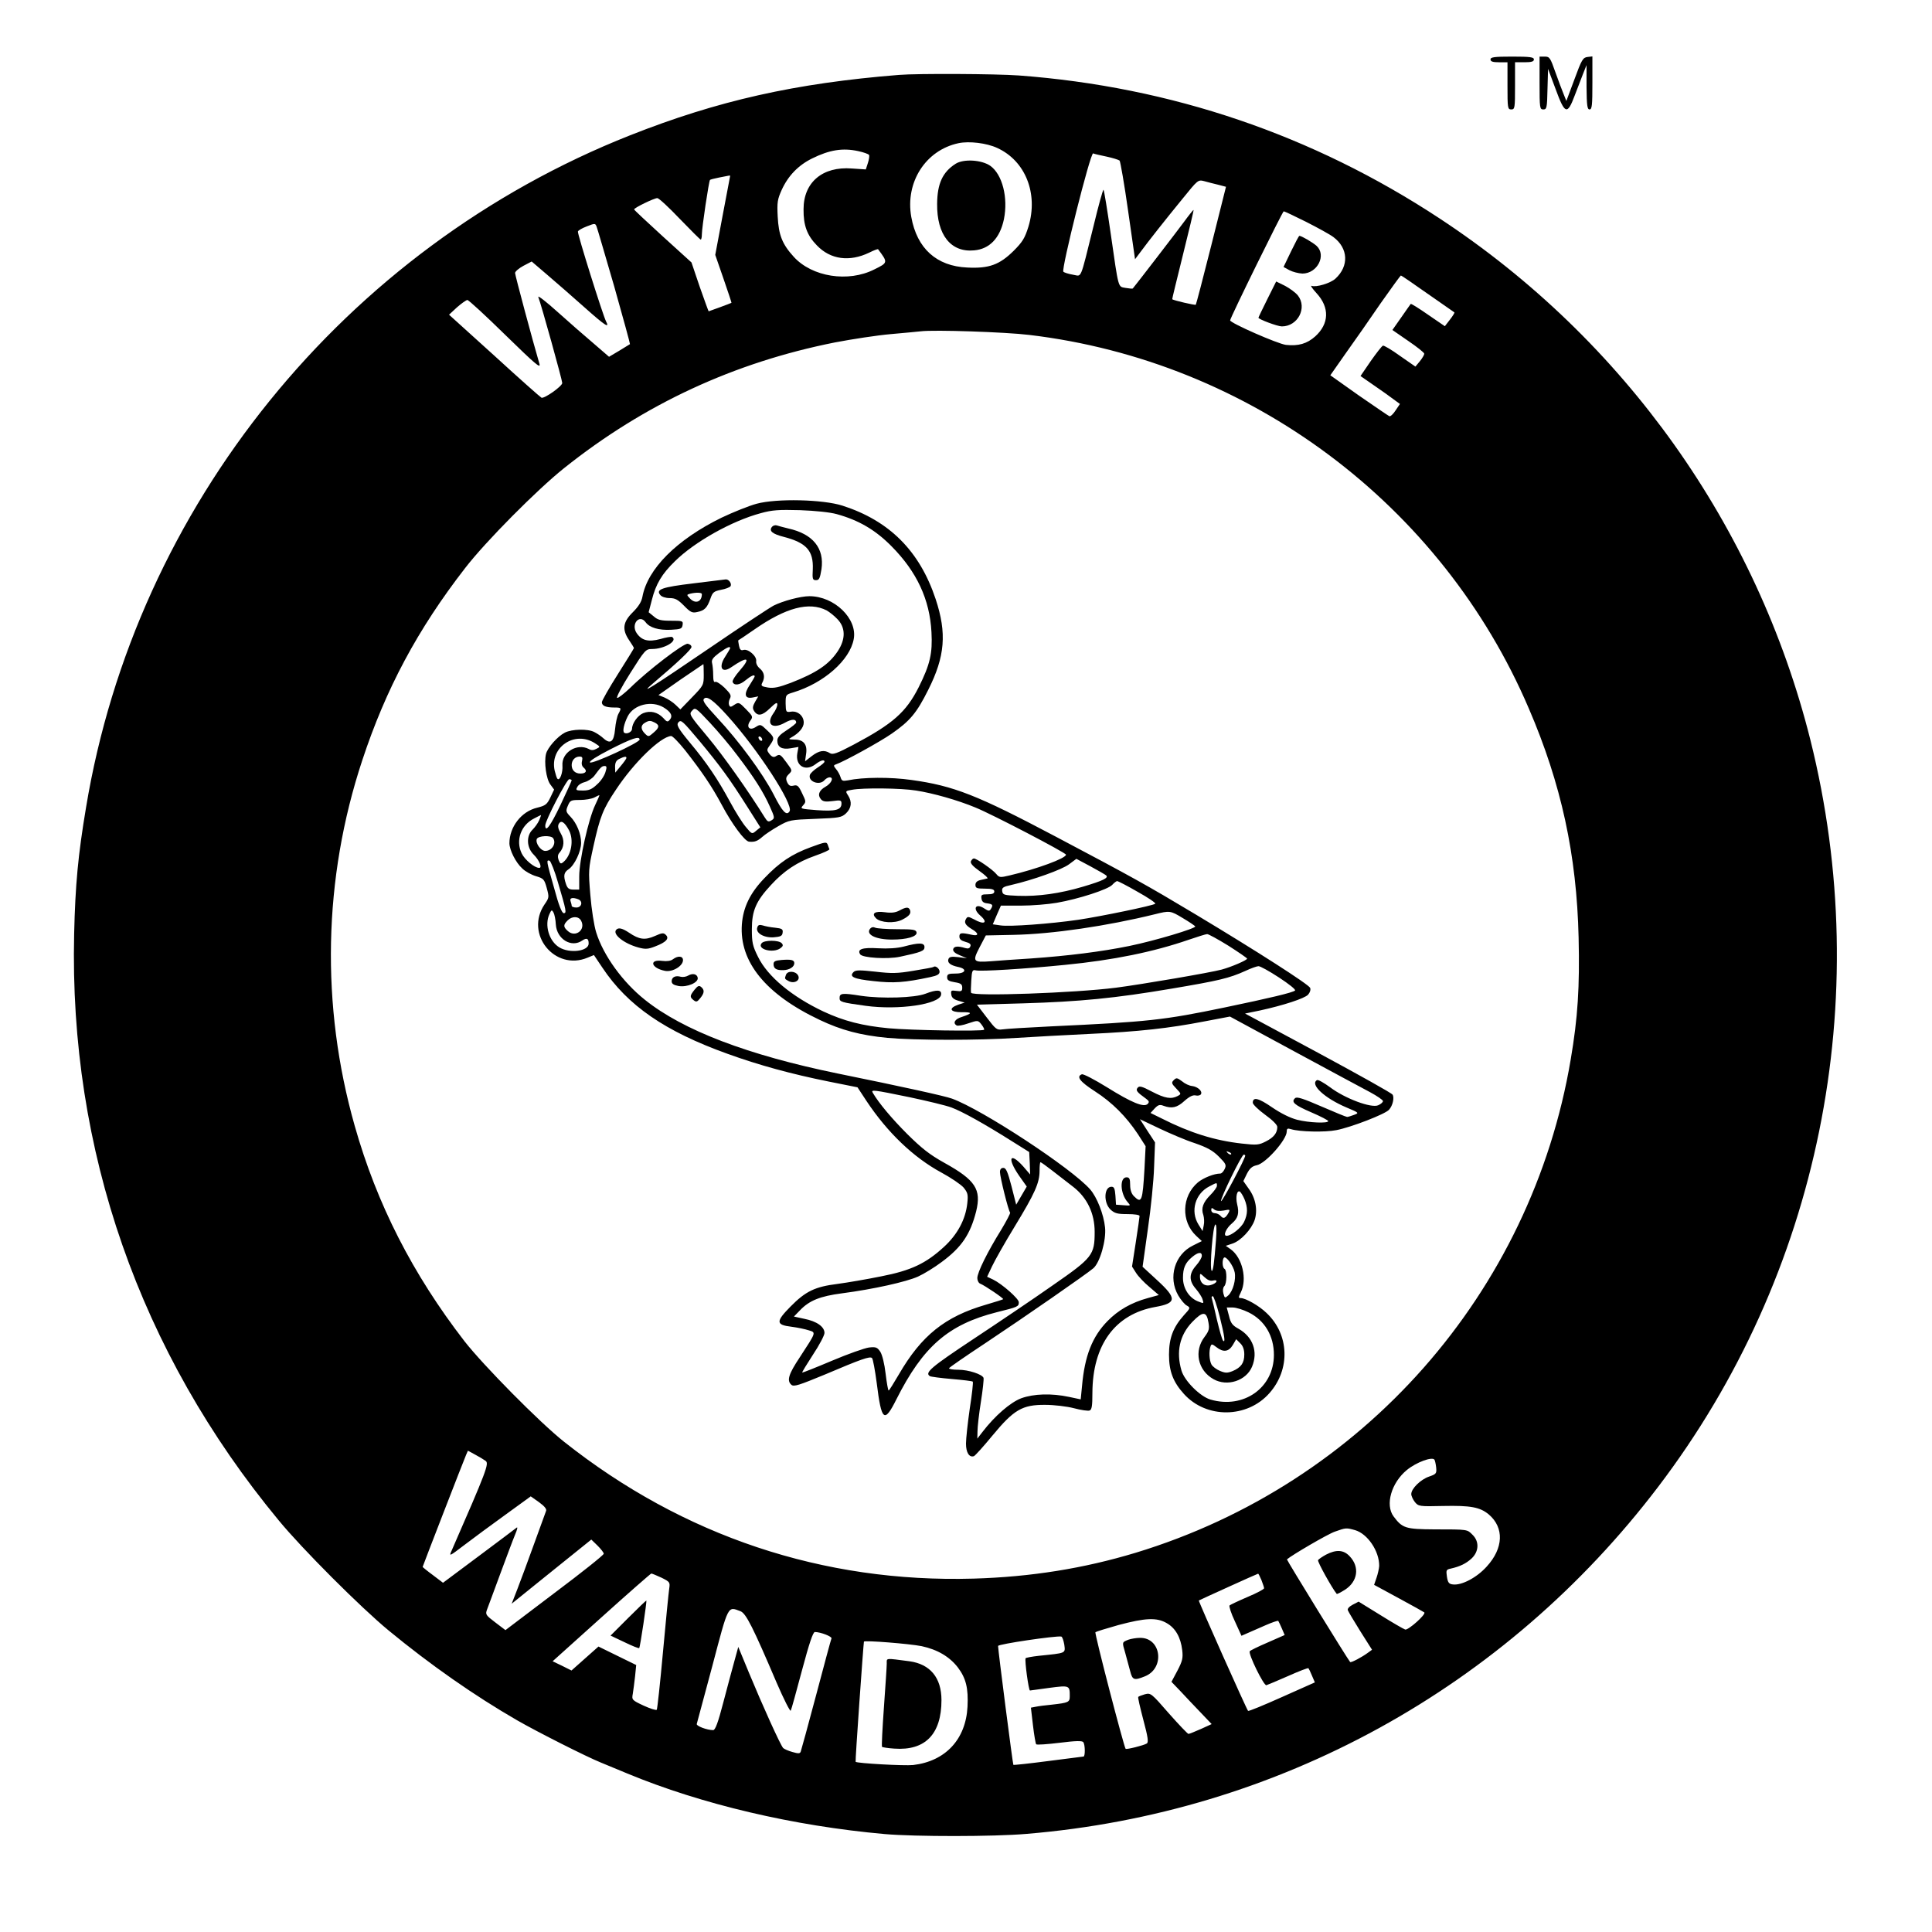 <svg version="1" xmlns="http://www.w3.org/2000/svg" width="1365.333" height="1365.333" viewBox="0 0 1024 1024"><path d="M790 31.5c0 1.1 1.2 1.5 4.5 1.5h4.5v12.5c0 11.8.1 12.5 2 12.5s2-.7 2-12.5V33h5c3.8 0 5-.4 5-1.5 0-1.2-1.9-1.5-11.5-1.5s-11.5.3-11.5 1.5zM816 44c0 13.3.1 14 2 14 1.8 0 2-.8 2.2-10.8l.3-10.7 4 10.7c4.9 13.4 6.2 13.9 10.1 3.5 1.5-3.9 3.5-9.2 4.5-11.7l1.8-4.5v11.7c.1 9.8.4 11.8 1.6 11.8 1.3 0 1.5-2.2 1.5-14.1v-14l-2.6.3c-2.4.3-3.1 1.4-6.9 11.8l-4.3 11.5-1.4-3.5c-.8-1.9-2.8-7.2-4.4-11.7-2.7-7.7-3.1-8.3-5.6-8.3H816v14zM476.5 39.7c-55.1 4.4-96.2 13.7-142.5 32C182.6 131.6 72 268.3 45.6 428c-4.2 25-5.7 40.9-6.3 67C36.6 609.4 74 716.7 147.7 805.8c12.4 15.1 43.5 46.2 58.3 58.4 22.1 18.2 45.4 34.5 68.1 47.6 10.6 6.1 36.9 19.4 44.4 22.4 2.2.9 8.5 3.5 14 5.8 39.3 16.3 88.1 27.8 136.5 32.1 16.1 1.4 57.7 1.4 75-.1 133.2-11 253.8-77.3 334.9-184 85.5-112.4 115.1-258.2 80.6-396-28.4-113.1-98.6-211.9-196.6-276.3C695.7 71.5 620.7 46 540 40c-12.3-.9-53.8-1.1-63.5-.3zm52 38.7c15 6.8 21.9 24.2 16.6 41.7-1.9 6.1-3.1 8.1-7.9 12.9-7.4 7.3-13 9.4-24.5 8.8-16.3-.7-26.7-10.1-29.7-26.8-3.3-18.4 7.6-35.4 25-39.1 5.6-1.2 14.9-.1 20.5 2.5zm-73.6 1.7c2.8.6 5.3 1.5 5.7 2 .3.5 0 2.5-.6 4.3l-1.1 3.4-7.4-.5c-15.5-1.2-25.6 7.3-25.6 21.6-.1 8.6 1.9 13.9 7.1 19.2 7.2 7.5 17.3 8.8 27.7 3.8 2.4-1.2 4.5-2 4.7-1.8 5.3 7.1 5.3 7.1-2 10.7-13.8 7-33 4-42.7-6.7-6.1-6.7-8-11.5-8.5-21.3-.4-7.6-.1-9.2 2.1-14.1 3.4-7.5 8.8-13.1 16.1-16.7 9.3-4.6 16.3-5.7 24.5-3.9zM586.5 83c3.3.7 6.4 1.7 6.9 2.1.4.4 2.5 12.3 4.5 26.5l3.7 25.8 3-4c4.2-5.7 12.8-16.6 22.2-28.1 8.1-10 8.2-10.1 11.4-9.3 1.8.5 5.2 1.4 7.4 1.9l4.2 1.1-7.8 31.1c-4.3 17.1-8 31.2-8.2 31.4-.3.4-11.9-2.3-12.5-2.9-.1-.1 2.5-10.7 5.7-23.6 3.2-12.9 5.8-23.6 5.6-23.7-.1-.2-2.5 2.8-5.2 6.5-3.7 5-24.9 32.6-27 35.1-.2.2-1.9 0-3.8-.3-4.1-.8-3.6 1.2-7.9-28.8-1.8-12.5-3.5-23-3.8-23.2-.3-.3-2.7 8.4-5.3 19.2-7.4 29.8-6.1 26.5-10.9 25.8-2.3-.4-4.6-1.1-5.1-1.6-1.2-1.2 14.3-63.2 15.8-62.7.6.3 3.8 1 7.1 1.7zM387 93.2c0 .2-1.8 9.7-4 21.1l-3.9 20.8 4.4 12.7c2.4 6.9 4.3 12.7 4.2 12.7-.5.3-11.9 4.5-12.1 4.5-.1 0-2.2-5.8-4.7-12.9l-4.4-13-15.2-13.8c-8.3-7.6-15.2-14-15.2-14.3-.1-.8 10.6-6 12.3-6 .8 0 6.1 4.9 11.9 11 5.8 6 10.8 11 11.1 11 .3 0 .6-1.2.6-2.8 0-3.4 3.7-28.2 4.3-28.8.2-.3 2.4-.8 4.8-1.3 5.5-1.1 5.9-1.2 5.9-.9zm305.3 24.4c6.1 3.1 12.7 6.7 14.5 8.1 7.8 5.9 8.3 15.3 1 22-2.6 2.4-10.2 4.7-12.6 3.8-.8-.3.3 1.4 2.6 3.9 7 7.6 6.7 16.2-.7 22.9-4.4 3.9-8.9 5.2-15.5 4.5-4.3-.5-29.6-11.6-29.6-13 0-1.3 27.8-57.8 28.4-57.8.4 0 5.7 2.5 11.9 5.6zM325.6 152c4.7 16.6 8.4 30.2 8.3 30.4-.2.1-2.8 1.7-5.7 3.5l-5.4 3.2-8.1-7c-4.5-3.8-13.1-11.3-19.1-16.7-6-5.4-10.6-9-10.3-8 1.6 4.1 12.7 44.1 12.7 45.6 0 1.7-9.5 8.4-11 7.8-.5-.2-11.7-10.1-24.9-22.2L238 166.8l4.2-3.9c2.4-2.1 4.8-3.8 5.5-3.9.7 0 9.8 8.4 20.2 18.6 16 15.6 18.8 18 18 15.2-3.5-11.9-12.9-46.9-12.9-48.1 0-.8 2-2.5 4.4-3.8l4.4-2.3 8.3 7.1c4.6 3.9 13.5 11.7 19.8 17.3 10.9 9.7 13.4 11.3 11.3 7.3-1.6-3-15.3-46.6-14.9-47.6.2-.6 2.3-1.8 4.7-2.7 4.3-1.7 4.5-1.7 5.2.1.4 1 4.6 15.4 9.4 31.9zm431.1 3.7c7.6 5.3 14 9.8 14.2 9.9.1.2-.9 1.9-2.4 3.8l-2.7 3.5-8.9-6.1c-4.9-3.4-9-6-9.2-5.7-.2.2-2.4 3.4-5 7.1l-4.7 6.7 8.4 5.8c4.7 3.2 8.5 6.2 8.5 6.8 0 .5-1 2.3-2.3 3.9l-2.4 2.9-8.2-5.7c-4.4-3.2-8.5-5.6-9-5.4-.6.2-3.4 3.8-6.5 8.2l-5.4 7.9 7.2 5c4 2.7 8.7 6.1 10.4 7.4l3.3 2.4-2.3 3.4c-1.2 1.9-2.7 3.3-3.3 3.1-.5-.2-7.8-5.2-16.2-11l-15.1-10.7 8.2-11.7c4.6-6.4 12.9-18.3 18.5-26.5 5.7-8.1 10.5-14.7 10.7-14.7.3 0 6.7 4.4 14.2 9.7zm-211.3 21.8c117 13.9 218.7 89.9 264.9 198 17.2 39.9 25.4 77.7 26.4 121.5.6 26.1-.4 42.3-4.2 64.6C811.6 685.3 722.4 786.4 601.9 823c-27.5 8.3-55.4 12.8-85.9 13.7-79.7 2.3-153.9-22.5-217-72.5-13-10.3-42.7-40.4-52.8-53.3-27.5-35.6-46.5-72.8-58.2-114.2-18.1-63.7-16.7-131.1 4-193.7 12.5-37.9 29.3-69.4 54.6-102 10.8-14 38.1-41.5 52.4-52.9 42.6-34 90.2-56 143.5-66.6 9.4-1.8 22.6-3.8 29.5-4.4 6.9-.6 14.1-1.3 16-1.5 7.2-.9 45 .4 57.4 1.9zm-288 596.8c1.9 1.4.5 5.2-18 47.5-1.5 3.3-1.3 3.2 6.7-2.9 4.5-3.4 14.3-10.7 21.7-16l13.5-9.8 4.4 3.1c3 2.2 4.2 3.7 3.7 4.7-.3.9-3.2 8.8-6.4 17.6s-7.1 19.5-8.8 23.8l-3 7.7 3.6-2.9c2-1.7 11.6-9.3 21.2-17.1l17.4-14 3.3 3.2c1.8 1.8 3.3 3.7 3.3 4.3 0 .7-11.7 10-26.1 20.8l-26 19.7-5.4-4.1c-5-3.8-5.3-4.2-4.4-6.7.6-1.5 3.7-10 7-18.9 3.3-8.9 6.8-18.3 7.9-20.9 1.2-2.8 1.5-4.3.8-3.7-.7.6-9.8 7.4-20.1 15.1l-18.9 14.1-5.4-4.1c-3-2.2-5.4-4.2-5.4-4.3 0-.3 21.7-56.3 23-59.3l1-2.3 3.7 2c2.1 1.1 4.6 2.6 5.7 3.4zm502.9-.6c.3.5.7 2.3.9 4.1.3 3.2 0 3.5-3.7 4.8-4.5 1.5-9.5 6.4-9.5 9.3 0 1 .9 2.9 1.9 4.2 1.9 2.3 2.3 2.4 15 2.1 14.6-.3 19.5.6 24.2 4.5 8.2 7 7.8 17.9-1.1 27.6-5.3 5.9-13.2 10-17.8 9.5-2.2-.2-2.8-.9-3.3-4.1-.5-3.4-.4-3.8 2-4.3 4.9-1.1 8.2-2.7 11.1-5.4 3.9-3.7 4.1-9 .5-12.5-2.9-2.9-2.2-2.9-20.2-2.9-15.4-.1-17-.6-21.7-6.9-4.5-6.1-1.2-17.8 7.1-24.6 5-4.1 13.5-7.2 14.6-5.4zM718.2 811c6.6 1.9 12.9 11.1 12.8 19-.1 1.4-.7 4.2-1.4 6.2l-1.3 3.8 13.1 7.1c7.2 3.9 13.3 7.3 13.5 7.5 1.1 1-8.5 9.5-10.1 9.1-.9-.3-6.8-3.7-13.2-7.7l-11.5-7.1-3.1 1.6c-1.9 1-3 2.2-2.6 3 .3.8 3.3 5.8 6.6 11.1l6.2 9.8-2.2 1.6c-3.1 2.3-8.9 5.4-9.4 4.9-1.4-1.6-33.7-54.1-33.5-54.4 2.5-2.2 21.6-13.4 25.4-14.7 5.9-2.1 6-2.1 10.7-.8zm-367.6 25.2c4.4 2.2 4.6 2.4 4.1 5.8-.3 1.9-1.8 17-3.3 33.5-1.5 16.5-3 30.3-3.3 30.7-.4.4-3.5-.6-7-2.2-6.2-2.9-6.3-3.1-5.7-6.3.3-1.7.8-5.9 1.2-9.2l.6-6-10-4.9-10-4.9-7.1 6.3-7.2 6.4-5-2.5-5-2.4 25.8-23.2c14.2-12.8 26.1-23.2 26.5-23.3.4 0 2.8 1 5.4 2.2zm318 1.3c.7 1.9 1.4 3.8 1.4 4.3s-3.9 2.6-8.7 4.6c-4.9 2.1-9.1 4.1-9.6 4.5-.4.4.8 4.2 2.8 8.4l3.5 7.7 3.2-1.4c1.8-.8 6.1-2.7 9.6-4.2 3.4-1.5 6.4-2.5 6.7-2.3.2.3 1.1 2.1 1.9 4l1.5 3.5-9.1 4c-4.9 2.1-9.2 4.2-9.4 4.6-.9 1.4 7.4 18.3 8.8 18 .7-.2 5.9-2.4 11.6-4.9 5.6-2.5 10.5-4.4 10.7-4.1.2.2 1.1 2 1.9 4l1.5 3.5-17.5 7.8c-9.6 4.3-17.6 7.6-17.9 7.3-.7-.6-26.4-58.2-26.1-58.5.2-.2 30.8-14.1 31.4-14.2.2-.1 1 1.5 1.8 3.4zM392.5 854c2.9 1.1 6.7 8.7 19.1 37.8 3.8 8.8 7.2 15.5 7.5 14.9.4-.7 3-10.3 6-21.5 3.8-14.2 5.8-20.2 6.8-20.2 3 0 9.2 2.4 8.8 3.4-.3.6-3.9 14.1-8.1 29.9-4.2 15.8-7.9 29.3-8.2 30.1-.4 1.1-1.3 1.1-4.4.2-2.2-.6-4.4-1.6-4.9-2.1-1.4-1.4-11.1-22.9-18.1-39.8l-5.7-13.8-2 7.3c-1.1 4-3.8 13.9-5.9 22-2.8 10.8-4.3 14.8-5.4 14.8-3.3 0-9.1-2.2-8.7-3.3.2-.7 3.9-14.6 8.3-30.9 8.6-32.6 8-31.4 14.9-28.8zm225.9 6.3c4.6 2.6 7.4 7.5 8.2 14.3.5 4.2.1 5.8-2.5 10.8l-3.2 6 4.8 5c2.6 2.8 7.4 7.9 10.6 11.2l5.9 6.2-5.7 2.6c-3.2 1.4-6.1 2.6-6.6 2.6-.4 0-5.1-4.9-10.4-10.9-9.3-10.7-9.6-10.9-12.7-10.1-1.7.5-3.3 1.1-3.5 1.4-.3.2 1 5.7 2.7 12.2 2.5 9.3 2.8 11.9 1.8 12.5-1.6 1-10.8 3.3-11.2 2.8-.9-1-16.6-61.3-16-61.8.3-.3 5.8-2 12.2-3.8 14.3-3.8 20.3-4.1 25.6-1zm-54.3 11.4c.6 4.7 1.1 4.4-13.4 5.9-3.7.4-6.9 1-7.1 1.3-.6 1 1.6 17.1 2.3 17.1.3-.1 5-.6 10.3-1.4 10.7-1.4 10.8-1.3 10.8 4.4 0 3.2-.6 3.5-9.5 4.5-3.3.3-7.1.8-8.5 1.1l-2.6.5 1.1 9.4c.6 5.2 1.4 9.7 1.7 10 .3.4 5.9 0 12.5-.8 8.6-1.1 12-1.1 12.5-.3 1 1.5 1 7.6.1 7.6-.5.1-8.9 1.1-18.8 2.4-9.9 1.3-18.2 2.2-18.4 2-.3-.3-8-60-8.1-63 0-1 30.7-5.5 33.5-5 .6.2 1.2 2.1 1.6 4.3zm-75.6.8c8.4 1.8 14.8 5.6 19.2 11.3 4.3 5.7 5.6 11 5.1 20.8-.9 17.3-11.7 28.9-28.8 30.9-4.7.5-29.7-.9-30.5-1.7-.3-.2 4.1-62.2 4.4-63.7.2-.8 24.1 1.1 30.6 2.4z"/><path d="M506.5 86.8c-6.9 4.4-9.7 10.5-9.8 21.2-.2 16.5 7.3 25.9 19.6 24.7 8.2-.7 13.7-6.5 15.8-16.5 2.3-11.4-.8-23.7-7.2-28.3-4.6-3.2-14.1-3.8-18.4-1.1zM684.3 133.2l-4 8.3 3.1 1.7c1.7.9 4.8 1.7 6.9 1.8 7.9 0 12.9-9.7 7.5-14.7-2-1.8-8-5.3-9.1-5.3-.3 0-2.2 3.7-4.4 8.2zM671.7 158.6c-2.6 5.2-4.7 9.6-4.7 9.8 0 .8 10.1 4.6 12.4 4.6 8.5 0 13.6-9.9 8.5-16.4-1.2-1.5-4.2-3.7-6.8-5.1l-4.7-2.3-4.7 9.4zM401 267c-4.1 1.1-12.5 4.5-18.6 7.4-23.7 11.6-39.2 27.1-41.9 41.9-.5 2.7-2.1 5.2-5.1 8.2-5.3 5.2-5.8 9.2-1.9 14.9 1.4 2 2.5 3.9 2.5 4.1 0 .2-3.8 6.4-8.5 13.8s-8.5 14.1-8.5 14.9c0 1.9 2.1 2.8 6.6 2.8 3.8 0 3.9.2 2.2 3.3-.7 1.2-1.5 4.9-1.8 8.2-.6 6.8-2.5 8.2-6.3 4.7-1.2-1.1-3.3-2.5-4.7-3.2-3.4-1.8-11.9-1.6-15.6.3-3.9 2-9.2 8-10 11.3-1.1 4.4.1 13.3 2.3 16.2l2 2.7-2 4.2c-1.8 3.7-2.6 4.3-7 5.4-8.4 2-14.7 10.2-14.7 18.9.1 3.6 3.3 10.1 6.8 13.3 1.6 1.6 4.9 3.4 7.3 4.1 4 1.2 4.4 1.6 5.7 6.3 1.3 4.8 1.3 5.1-1.2 8.7-10.6 15.7 5.5 35.4 22.8 28.2l3.4-1.4 4.5 6.7c13.4 20.1 33.1 33.7 66.2 45.6 16.8 6.1 34.2 10.8 53.5 14.7l15.5 3.1 4.8 7.3c11.1 16.7 24.9 29.9 39.7 37.9 5 2.7 10.3 6.3 11.7 7.9 2.2 2.7 2.5 3.7 2 8.3-.9 8.6-5.2 16.6-12.4 23.2-9.6 8.8-17.4 12.5-33.3 15.6-7.4 1.5-17.8 3.3-23.1 4-12 1.5-16.9 3.9-24.9 12-7.9 8-7.8 9.7.5 10.7 3.2.4 7.4 1.3 9.2 1.9 3.9 1.2 4 .8-4.8 14.3-6 9-7 12.4-4.4 14.6 1.3 1.1 4.2.1 17.3-5.3 19.8-8.4 24.3-10 25.4-8.9.5.5 1.6 6.5 2.5 13.3 2.5 20.2 4 21.4 10.4 8.6 14.1-28 27.5-39.7 53.2-46.2 11.3-2.8 11.7-3 11.7-5.3 0-1.9-8.9-9.7-13.6-12l-3.2-1.5 2.6-5.5c1.4-3 6.8-12.6 12-21.1 10.7-17.6 13.2-23.1 13.2-29.6 0-2.5.2-4.5.5-4.5s3.1 2 6.3 4.5c3.1 2.4 8.1 6.3 11.1 8.6 7.3 5.7 11.3 14 11.3 23.8 0 12.3-1.1 13.7-22.3 28.4-10.1 7.1-29.1 19.9-42.1 28.5-22.3 14.8-25.9 17.8-22.9 19.6.5.3 5.7 1 11.6 1.5 5.9.5 10.9 1.1 11.1 1.4.3.2-.4 6.7-1.6 14.3-1.1 7.7-2 16-2 18.5 0 4.8 1.7 7.5 4.2 6.7.7-.3 5.1-5.2 9.8-10.9 11.4-13.8 15.9-16.4 28-16.3 4.7 0 11.5.8 15.3 1.8 3.7 1 7.4 1.5 8.2 1.2 1.2-.4 1.5-2.5 1.5-9.3.1-25.5 12-41.8 33.4-45.6 11.3-2 11.5-4.5.9-14.2l-7.7-7.1 2.8-20c1.6-10.9 3.1-25.8 3.3-32.9l.5-13-4-6.1-4-6.2 10.3 4.9c5.7 2.7 14.1 6.3 18.8 7.8 6.6 2.3 9.5 3.9 12.7 7.1 3.8 3.8 4.1 4.5 3.1 6.6-.6 1.3-1.6 2.4-2.3 2.4-3.3 0-9 2.3-11.9 4.7-8.6 7.3-9 20.7-.9 28.3l3 2.8-4.6 2.3c-9.8 4.7-13.4 17-7.9 26.5 1.4 2.4 3.5 4.9 4.6 5.4 1.9 1.1 1.9 1.3-1.7 5.2-5.6 6.3-7.8 12-7.8 20.8s2.2 14.5 7.9 20.8c11.9 13.2 33.6 13 45.4-.5 11.1-12.6 10.5-31-1.6-42.4-3.9-3.8-11.1-7.9-13.7-7.9-1.3 0-1.2-.4.1-3.1 3.4-6.9.8-18.2-5.3-22.7l-2.7-1.9 3.6-1.2c4.4-1.5 10-7.5 11.7-12.5 1.7-5.2.5-11.6-3.1-16.5L659 626l1.9-3.9c1.5-2.9 2.8-4 5.2-4.5 4.7-.9 15.9-13.5 15.9-17.9 0-1.5.4-1.8 2.3-1.2 4.6 1.4 17.9 1.7 24 .5 7.8-1.5 25.9-8.5 27.9-10.8 2-2.2 2.9-6.4 1.9-8-.4-.8-18.2-10.7-39.5-22.2l-38.7-20.8 7.8-1.6c12.4-2.7 23.8-6.4 25.6-8.4 1-1.1 1.5-2.6 1.1-3.6-.7-1.8-28.3-19.5-60.8-39-25.7-15.4-33.6-19.8-74.1-41.2-41.6-22-54-26.9-76.4-30-11.2-1.6-25.7-1.5-33.7.2-2.8.5-3.3.3-3.9-1.7-.4-1.3-1.5-3.3-2.4-4.3-1.3-1.6-1.4-2-.2-2.4 4.4-1.5 23.5-12 29.8-16.4 9.6-6.7 13.1-10.8 19.3-23.2 8.9-17.7 9.9-30 3.9-48.1-8.5-25.5-24.5-41.5-49.4-49.5-10.3-3.3-34.8-3.9-45.5-1zm42.5 5.5c11.6 3.2 20.4 8.3 29 17 13.4 13.5 20.3 28.2 21.2 45.6.6 11.2-.7 17-6.8 29.2-6.7 13.2-13.6 19.3-34.5 30.4-8.9 4.7-11 5.4-12.5 4.5-3-1.9-5.8-1.4-9.6 1.5l-3.6 2.8.5-3.6c.9-5.2-1.2-7.9-6-7.9-3.3-.1-3.5-.2-1.7-1.2 4-2.2 6.5-5.2 6.5-7.8 0-3.6-3.2-6.3-6.7-5.8-2.7.4-2.8.2-2.9-4.3 0-4.6 0-4.7 4-5.9 16.2-4.9 30.1-17.1 32.1-28.3 2-10.8-10.3-22.7-23.5-22.7-4.7 0-14 2.5-19 5-2.1 1.1-17.4 11.2-33.8 22.4-31 21.1-37.8 25.4-30.2 18.9 13-11 20.5-18.1 20.5-19.4 0-.8-.9-1.5-2-1.7-2.2-.3-21.2 14.2-30.6 23.5-3.2 3-6.2 5.4-6.8 5.2-.6-.2 2.5-6.1 7-13.2 7.7-12.2 8.2-12.7 11.4-12.7 6.7 0 14-4.4 10.7-6.4-.4-.2-3.2.2-6.2 1.1-6.4 1.7-9.9.8-12.6-3.2-3.1-4.7 1.5-10.2 4.8-5.7 2.1 2.9 7 4.3 13.4 4 5.2-.3 5.9-.5 6.2-2.6.3-2.1 0-2.2-6.2-2.2-5.3 0-7-.4-9.1-2.3l-2.7-2.2 1.7-6.5c2.1-8.4 5.3-13.8 12.2-20.5 10.4-10.3 30.2-21.4 45.5-25.5 6.1-1.7 9.5-1.9 20.8-1.6 8.2.3 15.9 1.1 19.5 2.1zm-5.4 51c1.4.8 4 2.8 5.7 4.6 4.4 4.5 4.5 10.6.2 17.1-4.7 7-11.2 11.4-24.8 16.7-6.4 2.4-9.1 3-12.2 2.5-3.4-.6-3.8-.9-3-2.5 1.6-2.9 1.1-5.6-1.3-7.6-1.3-1.1-2.1-2.7-1.9-3.9.4-2.6-4.3-6.7-6.8-5.9-1.3.4-1.9-.2-2.3-2.2-.3-1.5-.5-2.8-.4-2.9.1 0 4-2.6 8.6-5.8 16.7-11.6 28.9-14.8 38.2-10.1zm-51.1 20c0 .3-1.2 2.3-2.6 4.5-3.7 5.6-1.9 9.1 3.1 5.7 8.9-6.1 10.7-5.3 4.5 1.8-2.3 2.6-3.9 5.2-3.7 5.9.7 2.1 3.7 1.8 6.8-.8 2.9-2.4 4.9-3.3 4.9-2.1 0 .3-1.2 2.3-2.6 4.5-3.3 4.9-2.7 7.5 1.5 6.7l3-.6-1.7 2.9c-1.3 2.3-1.4 3.4-.6 4.7 1.9 3.1 4.4 2.7 8.5-1.3 3-2.9 3.9-3.4 3.9-2 0 1-.9 3.1-2.1 4.7-4.1 5.8-.5 8.7 6.2 4.9 3.6-2 5.9-2 5.9 0 0 .4-2.2 2.2-5 4-3.6 2.3-5 3.8-5 5.5 0 3.5 2.4 4.9 7.1 4.1l4.1-.7-.6 3.3c-1.2 6.7 4.3 10 9.7 5.8 2.6-2 4.7-2.6 4.7-1.3 0 .5-1.6 1.8-3.6 3.1-1.9 1.2-3.7 2.9-4.1 3.8-1.3 3.6 5.1 6 7.7 2.9.7-.8 1.9-1.5 2.7-1.5 2.4 0 1 3.2-2.2 5-3.4 1.9-4.3 4.4-2.4 6.6 1 1.2 2.4 1.5 6.1 1 4.3-.6 4.8-.5 4.8 1.3 0 3.4-3.2 4.2-13 3.5-8.8-.7-9-.7-7.3-2.6 1.6-1.8 1.5-2.1-.6-6.4-1.8-3.9-2.5-4.5-4.5-4-1.8.4-2.5 0-3.4-1.8-.8-1.9-.7-2.7.9-4.3 1.9-1.9 1.9-1.9-1.2-6.1-3.3-4.5-3.6-4.7-5.8-3.3-1 .6-2 .3-3.2-1.2-1.6-2.1-1.6-2.3.2-4.8 2.5-3.6 2.5-4-1.6-7.9-3.3-3.2-3.5-3.2-5.9-1.7-3.3 2.2-5.3.1-3-3.2 1.6-2.2 1.5-2.4-2.2-6.2-3.6-3.7-3.9-3.8-6.1-2.4-2 1.4-2.4 1.4-2.9.1-.3-.8-.1-2.3.5-3.4.8-1.6.3-2.5-2.9-5.7-2.1-2-4.3-3.4-4.9-3.1-.7.5-1.1-.7-1.1-3.6 0-2.4-.3-5.2-.6-6.4-.4-1.6.4-2.8 3.7-5.3 4.1-2.9 5.9-3.8 5.9-2.6zm-14 14.1c0 5.5-.1 5.7-6.2 12l-6.2 6.4-2.5-2.4c-1.4-1.4-4.1-3.1-5.9-3.9l-3.2-1.3 11.7-8.2c6.5-4.4 11.9-8.1 12.1-8.2.1 0 .2 2.5.2 5.6zm12.5 21.7c16.1 17.8 35.2 47.1 33 50.7-1.6 2.6-3.8.3-8.4-8.8-5.8-11.3-18.6-28.6-30.1-40.9-6.2-6.7-7.8-8.9-6.9-9.9 1.5-1.8 5 .7 12.4 8.9zm-33.7-4.3c3.9 2.4 4.9 4.5 3.2 6.5-1.1 1.3-1.6 1.2-3.5-1-3-3.1-6.8-4-10.6-2.5-2.9 1.2-5.9 5.4-5.9 8.3 0 1.6-2.7 3-4.1 2.1-1.1-.6-.2-4.7 1.8-8.7 3.2-6.3 12.7-8.6 19.1-4.7zm39.1 25.5c8.9 11.7 13.6 19.1 17.1 26.9 2.7 6 2.7 6.3.9 7.4-1.6 1-2.1.8-3.6-1.6-8.7-14-22-32.8-30.2-42.6-9.7-11.6-10-12.1-8.3-13.9 1.7-1.9 1.9-1.7 9.5 6.4 4.3 4.6 10.9 12.4 14.6 17.4zM347.1 383c2.6 1.4 2.4 2.7-.8 5.4-2.5 2.2-2.7 2.2-4.5.4-2.3-2.3-2.3-4.4 0-5.7 2.2-1.3 2.9-1.3 5.3-.1zm23.6 9.7c11.2 13.5 15.8 19.8 25 34.3l7.3 11.5-2.2 1.8c-2.2 1.9-2.3 1.9-5.5-2-1.8-2.1-5.5-8-8.3-13.2-6.6-12.2-12.4-20.8-21.1-31.2-6.7-8.1-7.6-9.8-6.2-11.2 1.3-1.3 2.1-.6 11 10zm-7.7 4.8c9 11.5 14.2 19.1 19.5 29 5.4 10.2 12.2 19.4 14.5 19.6 3 .3 4.5-.3 7-2.5 1.4-1.3 5.2-3.8 8.5-5.7 5.8-3.3 6.4-3.4 19.7-3.9 12.7-.5 13.8-.7 16.2-2.9 2.9-2.8 3.3-6.1 1.1-9.5-1.5-2.3-1.5-2.4 2.1-3 5.6-1.1 26.1-.9 33.9.4 9.1 1.4 22.1 5.1 31.5 9 8.9 3.6 48 24 48 25 0 1.9-15.4 7.6-29.9 11-5 1.2-5.5 1.1-7-.7-1.8-2.3-10.5-8.3-11.9-8.3-.6 0-1.2.7-1.6 1.5-.4 1.1 1.1 2.7 4.6 5.2 2.8 2 4.7 3.8 4.2 3.9-.5.1-2.1.5-3.6.8-1.9.4-2.8 1.3-2.8 2.6 0 1.7.7 2 5 2 3.8 0 5 .4 5 1.5s-1.1 1.5-3.6 1.5c-3.1 0-3.5.3-3.2 2.2.2 1.7 1.1 2.4 3.1 2.6 2.9.4 3.2.9 1.8 3.1-.7 1.1-1.3 1-3.4-.4-4.6-3-6.4 0-2.2 3.7 4.5 3.9 2.2 5.2-3.4 2-2.7-1.4-3.3-1.5-4-.3-1.3 2-.5 3.4 2.9 5.5 4 2.3 3.9 4-.2 3-5.4-1.2-6.3-1-6.3 1 0 1.4 1 2.2 3.2 2.8 2.3.6 3.1 1.3 2.6 2.4-.4 1.1-1.2 1.3-2.7.9-3.9-1.2-6-1-6.4.6-.2 1.1 1 2.2 3.5 3.2l3.8 1.6-4.6-.6c-3.6-.4-4.7-.2-5.2 1-.7 1.9.9 3.3 5.1 4.2 5 1 4.1 3.5-1.3 3.5-3.8 0-4.5.3-4.5 2 0 1.5.9 2.1 4 2.6 3.3.5 4 1.1 4 2.9 0 1.8-.4 2.1-3.1 1.7-2.8-.4-3-.2-2.7 1.9.2 1.7 1.3 2.6 3.7 3.3l3.4 1-3.4 1.1c-5.4 1.9-4.4 4 1.8 4 5.8-.1 5.8.6.1 2.5-3.7 1.1-4.9 3.2-2.8 4.5.6.4 3.4-.1 6.2-1.1 5.1-1.7 5.2-1.7 7 .6 1 1.3 1.6 2.5 1.4 2.8-.9.9-39 .3-50.6-.8-13.8-1.3-23.7-3.8-34.6-8.9-16.7-7.9-29.5-18.5-34.6-28.9-2.9-5.8-3.3-7.6-3.3-14.7 0-9.8 2.2-14.9 10.2-23.5 6.9-7.5 13.8-12.1 23.5-15.5 4.3-1.5 7.6-3 7.4-3.4-.1-.3-.6-1.4-.9-2.4-.6-1.6-1.3-1.5-8.9 1.3-10.1 3.7-16.6 8-24.7 16.5-7.6 7.9-11.2 15.4-11.9 24.5-1.4 19.8 12.7 37.1 41.3 50.6 11.4 5.4 21.4 8.1 35.9 9.5 14.5 1.3 47.8 1.4 68.6 0 9.1-.6 26.4-1.5 38.5-2.1 26.1-1.2 42.1-3 60.7-6.6l13.7-2.6 33.8 18.3c18.6 10 36.8 19.9 40.5 21.8 3.7 2 6.8 4.1 6.8 4.7 0 .6-1.1 1.6-2.5 2.2-3.6 1.7-17.7-3.6-25.5-9.5-3.3-2.4-6.4-4.2-7-3.8-3.8 2.3 4.1 9.6 15.7 14.5 6.7 2.8 6.7 2.9 4 3.9-1.6.6-3.2 1.1-3.7 1.1s-6.6-2.5-13.5-5.5c-9.7-4.2-13-5.3-14-4.5-2.4 2-.5 3.7 8.6 7.6 4.9 2.1 8.9 4.2 8.9 4.6 0 1.3-10.2.9-16.5-.7-3.8-1-8.6-3.4-13.3-6.6-7.1-4.9-10.2-5.7-10.2-2.4 0 .8 2.9 3.7 6.5 6.3 3.9 2.8 6.5 5.4 6.5 6.5 0 3.2-1.9 5.6-6.1 7.7-3.7 1.9-4.8 2-12.8 1.1-14.3-1.6-27.4-5.7-42.2-13.2l-6.1-3 2.2-2.4c1.8-1.9 2.7-2.2 4.7-1.4 4.4 1.6 7.2 1 11.1-2.6 2.7-2.4 4.5-3.2 5.9-2.9 1.1.3 2.4 0 2.8-.6 1-1.6-1.6-4-4.7-4.4-1.4-.1-3.8-1.2-5.3-2.5-2.6-1.9-3-2-4.4-.6-1.3 1.3-1.2 1.8 1.3 4.4 2.7 2.9 2.8 2.9.8 4-3.4 1.8-6.7 1.3-13.6-2.3-5.3-2.8-6.7-3.2-7.6-2.1-1.2 1.4-.5 2.3 4.5 5.9 1.6 1.2 1.7 1.7.8 2.7-2 2-8.4-.6-21.7-8.9-6.5-4-12.4-7.1-13.2-6.8-3.1 1.2-1 3.9 6.9 9 9.3 6 16.6 13.4 22.8 22.7l4.1 6.4-.6 12c-1 17.2-1.5 18.6-5.6 14.5-1.3-1.3-2-3.3-2-6 0-3.2-.4-4-1.9-4-3.8 0-3.4 8.8.7 13.3 1.6 1.8 1.5 1.8-2.3 1.5l-4-.3-.3-4.8c-.3-3.8-.7-4.7-2.1-4.7-4 0-4.3 8.5-.5 12.1 2.2 2 3.6 2.4 9 2.4 3.7 0 6.4.4 6.4 1 0 .5-.9 6.8-2 13.9l-2 12.9 2.1 3.3c1.1 1.8 4.3 5.2 7.1 7.5l5 4.3-5.8 1.6c-8.8 2.4-15.7 6.4-21.3 12.1-8.2 8.3-12.2 18.6-13.6 34.5l-.7 7.1-6.1-1.3c-9.4-2-18.7-1.7-25.4.7-5.8 2.2-14 9.3-20.6 17.9l-2.7 3.5.1-4c0-2.2.8-9.2 1.8-15.5 1-6.3 1.6-12 1.4-12.7-.7-1.9-8-4.3-13.3-4.3-2.8 0-5-.3-5-.8.1-.4 8.8-6.4 19.4-13.4 20.9-13.9 53.2-36.3 57.1-39.6 3.5-3 6.9-14.9 6.2-21.6-.7-7-4.3-16.1-7.9-20.2-9.8-11.2-57.2-42.3-73.2-48.1-3.8-1.4-26.6-6.4-60.5-13.3-47.8-9.8-82.1-22.9-102.3-39.1-11.8-9.4-22-23.5-25.8-35.7-1.1-3.4-2.5-12.3-3.1-19.8-1.1-13.1-1-13.8 1.6-25.7 3.5-15.9 5.1-19.9 12-30.2 9.6-14.5 23.6-28 29.2-28.4.7-.1 4 3.3 7.3 7.4zm41-5.4c0 .6-.4.7-1 .4-.5-.3-1-1.1-1-1.6 0-.6.5-.7 1-.4.6.3 1 1.1 1 1.6zm-88.7 1.8c2.9 1.9 3 1.9.8 3-1.5.8-2.7.9-4 .1-6.3-3.3-14.5 1.8-14 8.7.3 3.8-1.4 8.3-2.6 7.1-.4-.3-1-2.3-1.5-4.3-2.8-12.3 10.5-21.5 21.3-14.6zM339 392c0 1.6-25.2 13.2-26.3 12.1-.6-.6 3.5-3.2 10.9-7 11.6-5.9 15.4-7.1 15.4-5.1zm-30.5 11.3c-.4 1.5-.1 2.8.9 3.6 2 1.7 1.2 3.1-1.8 3.1-2.8 0-4.6-1.8-4.6-4.5 0-2.6 1.8-4.5 4.2-4.5 1.4 0 1.7.5 1.3 2.3zm23.5-1.6c0 .5-1.4 2.4-3 4.3l-2.9 3.5-.1-3.1c0-2.2.6-3.4 2.3-4.2 2.7-1.3 3.7-1.4 3.7-.5zm-11.1 7.5c-.5 1.8-2.4 4.8-4.4 6.5-2.7 2.6-4.3 3.3-7.5 3.3-3.7 0-4-.2-3-1.9.5-1.1 2.3-2.2 4-2.6 1.6-.4 3.9-1.9 5-3.3 3.4-4.6 4-5.2 5.5-5.2 1.1 0 1.2.7.4 3.2zm-17.9 4.4c0 .3-2.7 6.2-5.9 13-5.4 11.3-8.1 14.9-8.1 10.9 0-2.6 11.4-24.5 12.7-24.5.7 0 1.3.3 1.3.6zm12.4 13.2c-3.5 7.4-8.4 29.2-8.4 37.7v7h-3c-2.4 0-3.2-.6-4-2.9-1.5-4.4-1.2-6.2 1.4-7.9 3.1-2.1 6.6-9.4 6.6-14 0-4.7-2.3-10.4-5.7-13.9-2.4-2.5-2.5-3-1.3-5.8s1.6-3 6.4-3c2.8 0 6.2-.6 7.6-1.3 1.4-.8 2.6-1.3 2.7-1.2.1 0-.9 2.4-2.3 5.3zm-29.6 7.9c-.7 1.6-2.3 3.8-3.5 5-3.5 3.3-3.2 9.6.6 13.3 3 3 4.6 7 2.9 7-2.5 0-7.7-4.3-9.3-7.7-3.3-6.9-.4-15 6.6-18.5 1.9-1 3.5-1.8 3.6-1.8.2 0-.3 1.2-.9 2.7zm15.8 5.4c2.7 5.2 1.2 13.3-3 16.8-1.3 1.1-1.7 1-2.5-1-.6-1.7-.5-2.9.4-3.9 2.6-2.9 2.8-6.8.7-10.3-1.4-2.4-1.7-3.9-1-5.1 1.2-2.1 3.1-.8 5.4 3.5zm-8.4 4.2c1.8 2.8-.7 6.7-4.2 6.7-2.4 0-5.3-4.1-4.5-6.3.8-1.8 7.6-2.1 8.7-.4zM586.3 464c1.4 1.3-1.7 2.8-12.1 5.9-12.4 3.7-24 5.3-34.7 4.9-7.3-.3-8-.5-8.3-2.4-.3-1.9.4-2.4 5-3.4 11.3-2.6 26.7-8.1 30.4-10.9l3.9-2.9 7.5 4c4.1 2.2 7.9 4.4 8.3 4.8zm-290.6 3.6c4.5 15.2 4.7 16.4 3.1 16.4-1 0-2.7-4.3-5.1-13.3-4.2-14.7-4.2-15-2.4-14.5.6.3 2.7 5.4 4.4 11.4zm307.3 5.1c5.6 3.1 9.7 5.9 9.3 6.3-1.1 1-28.8 6.7-40.8 8.5-15.2 2.2-36.3 3.7-41.1 3l-4.2-.6 2.1-4.9 2.2-5h10.6c5.9 0 14.4-.7 19-1.5 11.6-2 27.2-7.1 29.4-9.5 1-1.1 2.2-2 2.6-2 .5 0 5.4 2.5 10.9 5.7zm-296.6 3.9c2.7 1 2 4.4-.9 4.4-1.4 0-2.5-.4-2.5-.9s-.3-1.6-.6-2.5c-.6-1.7 1.1-2.1 4-1zM294.6 490c.5 7.8 8.3 12.5 14 8.5 2.4-1.6 3.4-1.1 3.4 1.6 0 4.1-10.1 5.4-15.6 2-5.4-3.3-7.9-11.7-5.2-17.6 1.1-2.4 1.3-2.4 2.2-.8.5 1 1.1 3.8 1.2 6.3zm332.3-3.4c3.4 2 6.3 4 6.6 4.4.6 1-21.3 7.6-35 10.4-14.7 3-32.2 5.2-52 6.6-8.2.5-17.9 1.2-21.5 1.5-9.3.7-9.7.1-5.8-7.4l3.3-6.3 14.5-.3c20.8-.4 49.8-4.7 75-10.9 8-2 8.3-2 14.9 2zM308 488c2.6 4.8-3 9.1-7 5.5-2.5-2.2-2.5-3.3-.2-5.6 2.3-2.4 5.9-2.4 7.2.1zm343 13.2c5.5 3.5 10 6.6 10 6.9 0 .8-8.3 4.4-13.5 5.8-5.9 1.6-42.1 7.8-56 9.6-21.9 2.8-75.8 4.7-76.8 2.7-.2-.4-.1-3.3.1-6.5.3-5.2.6-5.8 2.3-5.4 2.4.7 26.6-.8 47.4-2.9 25.6-2.5 47-6.9 65.5-13.3 4.7-1.6 9.1-3 9.8-3 .6-.1 5.7 2.7 11.2 6.1zm26.9 16.9c5.2 3.4 9 6.4 8.5 6.9-1.2 1.1-13.4 4-37.4 9-32.2 6.7-40.5 7.6-92 10-12.4.6-23.9 1.3-25.7 1.6-3 .4-3.5 0-8.3-6.3l-5.2-6.8 24.4-.7c30.2-.9 48.7-2.7 78.8-7.8 24.9-4.2 30.5-5.5 39.1-9.4 3-1.4 6.1-2.5 6.9-2.5.8-.1 5.7 2.6 10.9 6zm-196 63.4c9.4 2 19.5 4.4 22.4 5.5 5.7 2.1 17.7 8.8 32.1 17.9l9.1 5.7.3 5.9.2 6-3.7-4.3c-7.1-7.9-8.6-4.4-2.2 4.9l4.1 5.8-2.8 4.8-2.8 4.8-2.5-9.8c-2-7.7-2.9-9.7-4.3-9.7-1.2 0-1.8.8-1.8 2.2 0 2.6 4.5 20.7 5.4 21.5.2.3-1.9 4.4-4.8 9.2-7.2 11.6-12.6 22.5-12.6 25.5 0 1.3.7 2.7 1.6 3 2.3.9 12.5 7.8 12.1 8.2-.2.2-4.3 1.5-9.1 2.9-21.7 6.3-34.2 16.3-46.2 37-2.7 4.6-5.1 8.5-5.4 8.5-.3 0-1-4-1.6-8.9-.6-5.3-1.8-10-2.8-11.6-1.6-2.4-2.3-2.7-6-2.3-2.3.3-11.1 3.4-19.6 7-8.5 3.6-15.6 6.4-15.8 6.3-.2-.2 2.4-4.4 5.7-9.5 3.4-5.1 6.1-10.3 6.1-11.5 0-3.3-4.1-6.2-10.7-7.5l-5.5-1.2 3.3-3.4c4.9-5.1 10.6-7.4 22.1-8.9 16.8-2.2 34.2-6.1 40.4-8.9 3.1-1.4 8.8-4.9 12.5-7.7 10.6-7.8 15.2-14.7 18.3-26.9 2.8-11.6-.3-16.5-16.9-25.7-7.9-4.4-12-7.7-19.6-15.2-8.1-8.1-15.1-16.4-18.3-21.9-1.1-1.8.3-1.6 19.3 2.3zm170.6 30.3c-.3.3-1.1 0-1.8-.7-.9-1-.8-1.1.6-.5 1 .3 1.5.9 1.2 1.2zm7.5.7c0 1.6-12.2 24.6-12.8 24.1-.7-.8 10.9-24.6 12-24.6.4 0 .8.2.8.5zm-15 16c0 .8-1.6 3-3.5 4.9-3.9 3.9-5 7.1-3.7 10.6.4 1.4.6 3.8.2 5.5l-.6 3-2.2-3.5c-4.4-7.1-1.7-16.4 5.8-20.2 4.2-2.2 4-2.1 4-.3zm14.6 7.1c1.8 4.4 1.8 7.8-.2 12-1.5 3.2-6.8 7.4-9.3 7.4-2 0-.2-4.1 3-6.7 3.1-2.7 3.8-5.3 2.6-10.1-.9-3.7-.1-7.6 1.5-6.6.5.4 1.6 2.1 2.4 4zm-11 6c3.3-.7 3.5-.6 2.5 1.3-1.6 2.8-2.7 3.3-4.1 1.6-.7-.8-2.1-1.5-3.1-1.5-1.1 0-1.9-.7-1.9-1.6 0-1.3.3-1.4 1.5-.4.9.8 2.8 1 5.1.6zm-4.1 15.6c-.9 12.1-1.6 17.1-2.3 16.3-1.2-1.2.7-24.5 2-24.5.6 0 .7 3.2.3 8.2zm-7.5 8.4c0 .9-1.3 3.2-3 5.1-3.9 4.4-3.9 8.2-.1 12.5 1.5 1.8 3.2 4.3 3.5 5.6.7 2.2.7 2.2-2.6.9-4.6-1.9-7.8-6.9-7.8-12.4 0-5.2 1.2-8 4.8-11 3.2-2.7 5.2-2.9 5.2-.7zm17.4 8.7c.8 3.9-.9 9.9-3.3 12.2-1.9 1.7-2 1.6-2.7-1-.4-1.5-.2-3.1.5-3.8 1.4-1.4 1.5-8.4.1-9.2-1.2-.7-1.3-4.8-.3-5.9 1.1-1.1 5 4.2 5.7 7.7zm-11.4 4.4c1.3-.3 2-.1 1.7.6-.2.6-1.5 1.4-3 1.8-3.2.9-5.7-1.1-5.7-4.3 0-2.1 0-2.1 2.5.2 1.6 1.5 3.1 2.1 4.5 1.7zm3.4 18.8c2.7 10.8 3.2 14.6 1.8 13-.5-.6-1.9-5.5-3.2-11-1.2-5.5-2.5-10.6-2.7-11.3-.3-.6-.1-1.2.5-1.2.5 0 2.1 4.7 3.6 10.5zm15.4-1.9c8.5 4.2 13.4 12.4 13.4 22.5 0 17.5-16.1 28.8-33.6 23.7-5.5-1.6-13.8-9.9-15.4-15.4-2.9-9.9-1-18.7 5.7-25.7 5.6-5.8 7.6-5.8 8.6.2.6 3.4.3 4.5-2 7.6-5.8 7.5-3.7 17.8 4.7 22.5 7.3 4.1 17.3.8 20.4-6.6 3.3-7.9.5-15.8-7.1-20.1-3.3-1.8-4.2-3-5.1-6.8l-1.2-4.5h3.2c1.8 0 5.6 1.2 8.4 2.6zm-2.3 22.3c0 4.5-1.7 6.9-6.2 8.8-2.8 1.1-3.8 1.1-6.7-.1-1.9-.8-3.9-2.3-4.5-3.4-1.2-2.3-1.4-7.1-.5-9.6.5-1.4.9-1.3 3.1.4 3.7 2.9 6.5 2.5 8.7-1.1l1.8-3.1 2.1 2.1c1.5 1.4 2.2 3.4 2.2 6z"/><path d="M409.2 279.2c-1.8 2.2.1 3.8 6.4 5.4 11.8 3.1 15.6 7.3 15.2 17.1-.3 5.2-.1 5.8 1.7 5.8 1.7 0 2.1-1 2.9-5.8 1.6-11.1-4.5-18.7-17.6-21.6-2.5-.6-5.1-1.3-6-1.6-.8-.3-2 0-2.6.7zM367.5 309.2c-16.7 2-20.1 3.2-17.5 6.2.7.9 2.8 1.6 4.9 1.6 3 0 4.4.8 7.6 4 3.4 3.5 4.4 4 7 3.4 3.9-.8 5.3-2.2 7-7 1.2-3.5 1.8-4 5.7-4.8 2.3-.4 4.6-1.3 5-1.9.8-1.3-.9-3.8-2.6-3.6-.6.1-8.3 1-17.1 2.1zm4.5 5.7c0 4.2-3.5 5.4-6.4 2.2-1.7-1.8-1.7-1.9.1-2.4 3.2-.8 6.3-.7 6.3.2zM476.7 482.6c-2.1 1.1-4.2 1.4-7.7.9-5.3-.7-7.3.6-4.7 3.2 2.4 2.4 9.8 2.8 13.8.8 3.9-2 4.9-3.3 4.2-5.2-.7-1.7-2.1-1.6-5.6.3zM401.4 491.5c-1.1 2.9 3.3 5.6 8.6 5.3 3.7-.3 4.6-.7 4.8-2.4.3-1.9-.3-2.3-4-2.7-2.4-.2-5.3-.8-6.5-1.2-1.7-.5-2.5-.3-2.9 1zM461.2 492.2c-2.5 3.1 2.9 5.8 11.6 5.8 7.8 0 13.4-1.6 13-3.8-.3-1.5-1.8-1.7-10.3-1.7-5.5 0-10.7-.4-11.6-.8-1-.5-2-.3-2.7.5zM326.7 492.7c-2.4 2.3 3.9 7.4 11.7 9.5 3.7 1 5.1.9 8.9-.6 5.8-2.2 7.6-4.2 5.6-6.1-1.2-1.2-2-1.1-5.8.6-5.2 2.3-8.3 1.9-13.6-1.7-3.6-2.4-5.6-2.9-6.8-1.7zM403.7 499.9c-2.7 3.2 6 5.5 9.9 2.7 1.5-1.1 1.6-1.7.7-2.7-1.6-1.7-9.2-1.7-10.6 0zM479 501.7c-3.6.9-8.3 1.2-13.7.9-8.3-.5-11.1.5-9.4 3.2 1.2 1.9 14.6 2.7 21.1 1.3 11.3-2.4 13-3.1 13-5.1 0-2.4-2.8-2.5-11-.3zM356.7 508.4c-1.1.9-3.2 1.2-5.6.9-7.4-1-6 3.9 1.5 5.3 3.9.7 9.4-2.6 9.4-5.7 0-2.2-2.6-2.5-5.3-.5zM414.3 508.8c-3.4.3-4.3.7-4.3 2.2 0 2.4 1.5 3.3 5.2 3.2 3.2-.1 5.8-1.7 5.8-3.7 0-1.7-1.6-2.1-6.7-1.7zM494.8 512.5c-.1.2-4.9 1.1-10.5 2-8.8 1.5-11.7 1.5-20.4.5-8.3-.9-10.4-.9-11.5.2-2.5 2.5.1 3.7 10.6 4.8 10.6 1.2 16.4.8 30-2.1 3.8-.8 5-1.5 5-2.9 0-1.6-2.2-3.4-3.2-2.5zM416.6 516.6c-.8 2.2-.8 2.2 1.4 3.4 3 1.6 6.4-.4 5-3-1.3-2.4-5.5-2.6-6.4-.4zM364.7 517.1c-1 .6-2.8.9-3.9.6-2.8-.8-4.8.2-4.8 2.4 0 1.3 1 2 3.6 2.5 4.6.8 10.7-1.8 10.2-4.4-.4-2-2.7-2.5-5.1-1.1zM368.1 524.6c-2.5 3.2-2.6 3.8-.5 5.5 1.4 1.1 1.9 1 3.5-1 2.3-2.8 2.4-4.4.5-6-1.1-.9-1.8-.6-3.5 1.5zM490.5 526.7c-5.7 2.2-23.1 2.7-34.1 1.1-10.1-1.6-11.4-1.4-11.4 1.2 0 2 .8 2.3 13.8 4.1 17.5 2.4 39.3-.8 40-5.9.4-2.7-2.3-2.8-8.3-.5zM702.8 824c-2 1.1-3.9 2.4-4.2 2.9-.5.7 7.6 15.2 9.9 17.9.2.2 2.1-.8 4.2-2.1 7-4.4 8.1-12.2 2.6-17.9-3.2-3.4-7.1-3.6-12.5-.8zM333 857.5l-9.4 9.4 7.4 3.5c4.1 2 7.6 3.4 7.8 3.1.5-.5 4.1-24.8 3.8-25.2-.1-.1-4.4 4-9.6 9.2zM598 869.1c-3.4 1.4-3.3 1.1-1.6 7 .8 3 2 7.3 2.6 9.6 1.2 4.8 2.1 5.1 7.8 2.8 10.8-4.3 8.7-20.6-2.6-20.4-2 0-4.8.5-6.2 1zM470 881.7c0 1.6-.7 12-1.5 23.2s-1.3 20.7-1 21c.3.2 3.2.7 6.5.9 16.4 1.2 25-7.7 25-25.7 0-11.9-6-19.1-17-20.6-13-1.7-12-1.8-12 1.2z"/></svg>